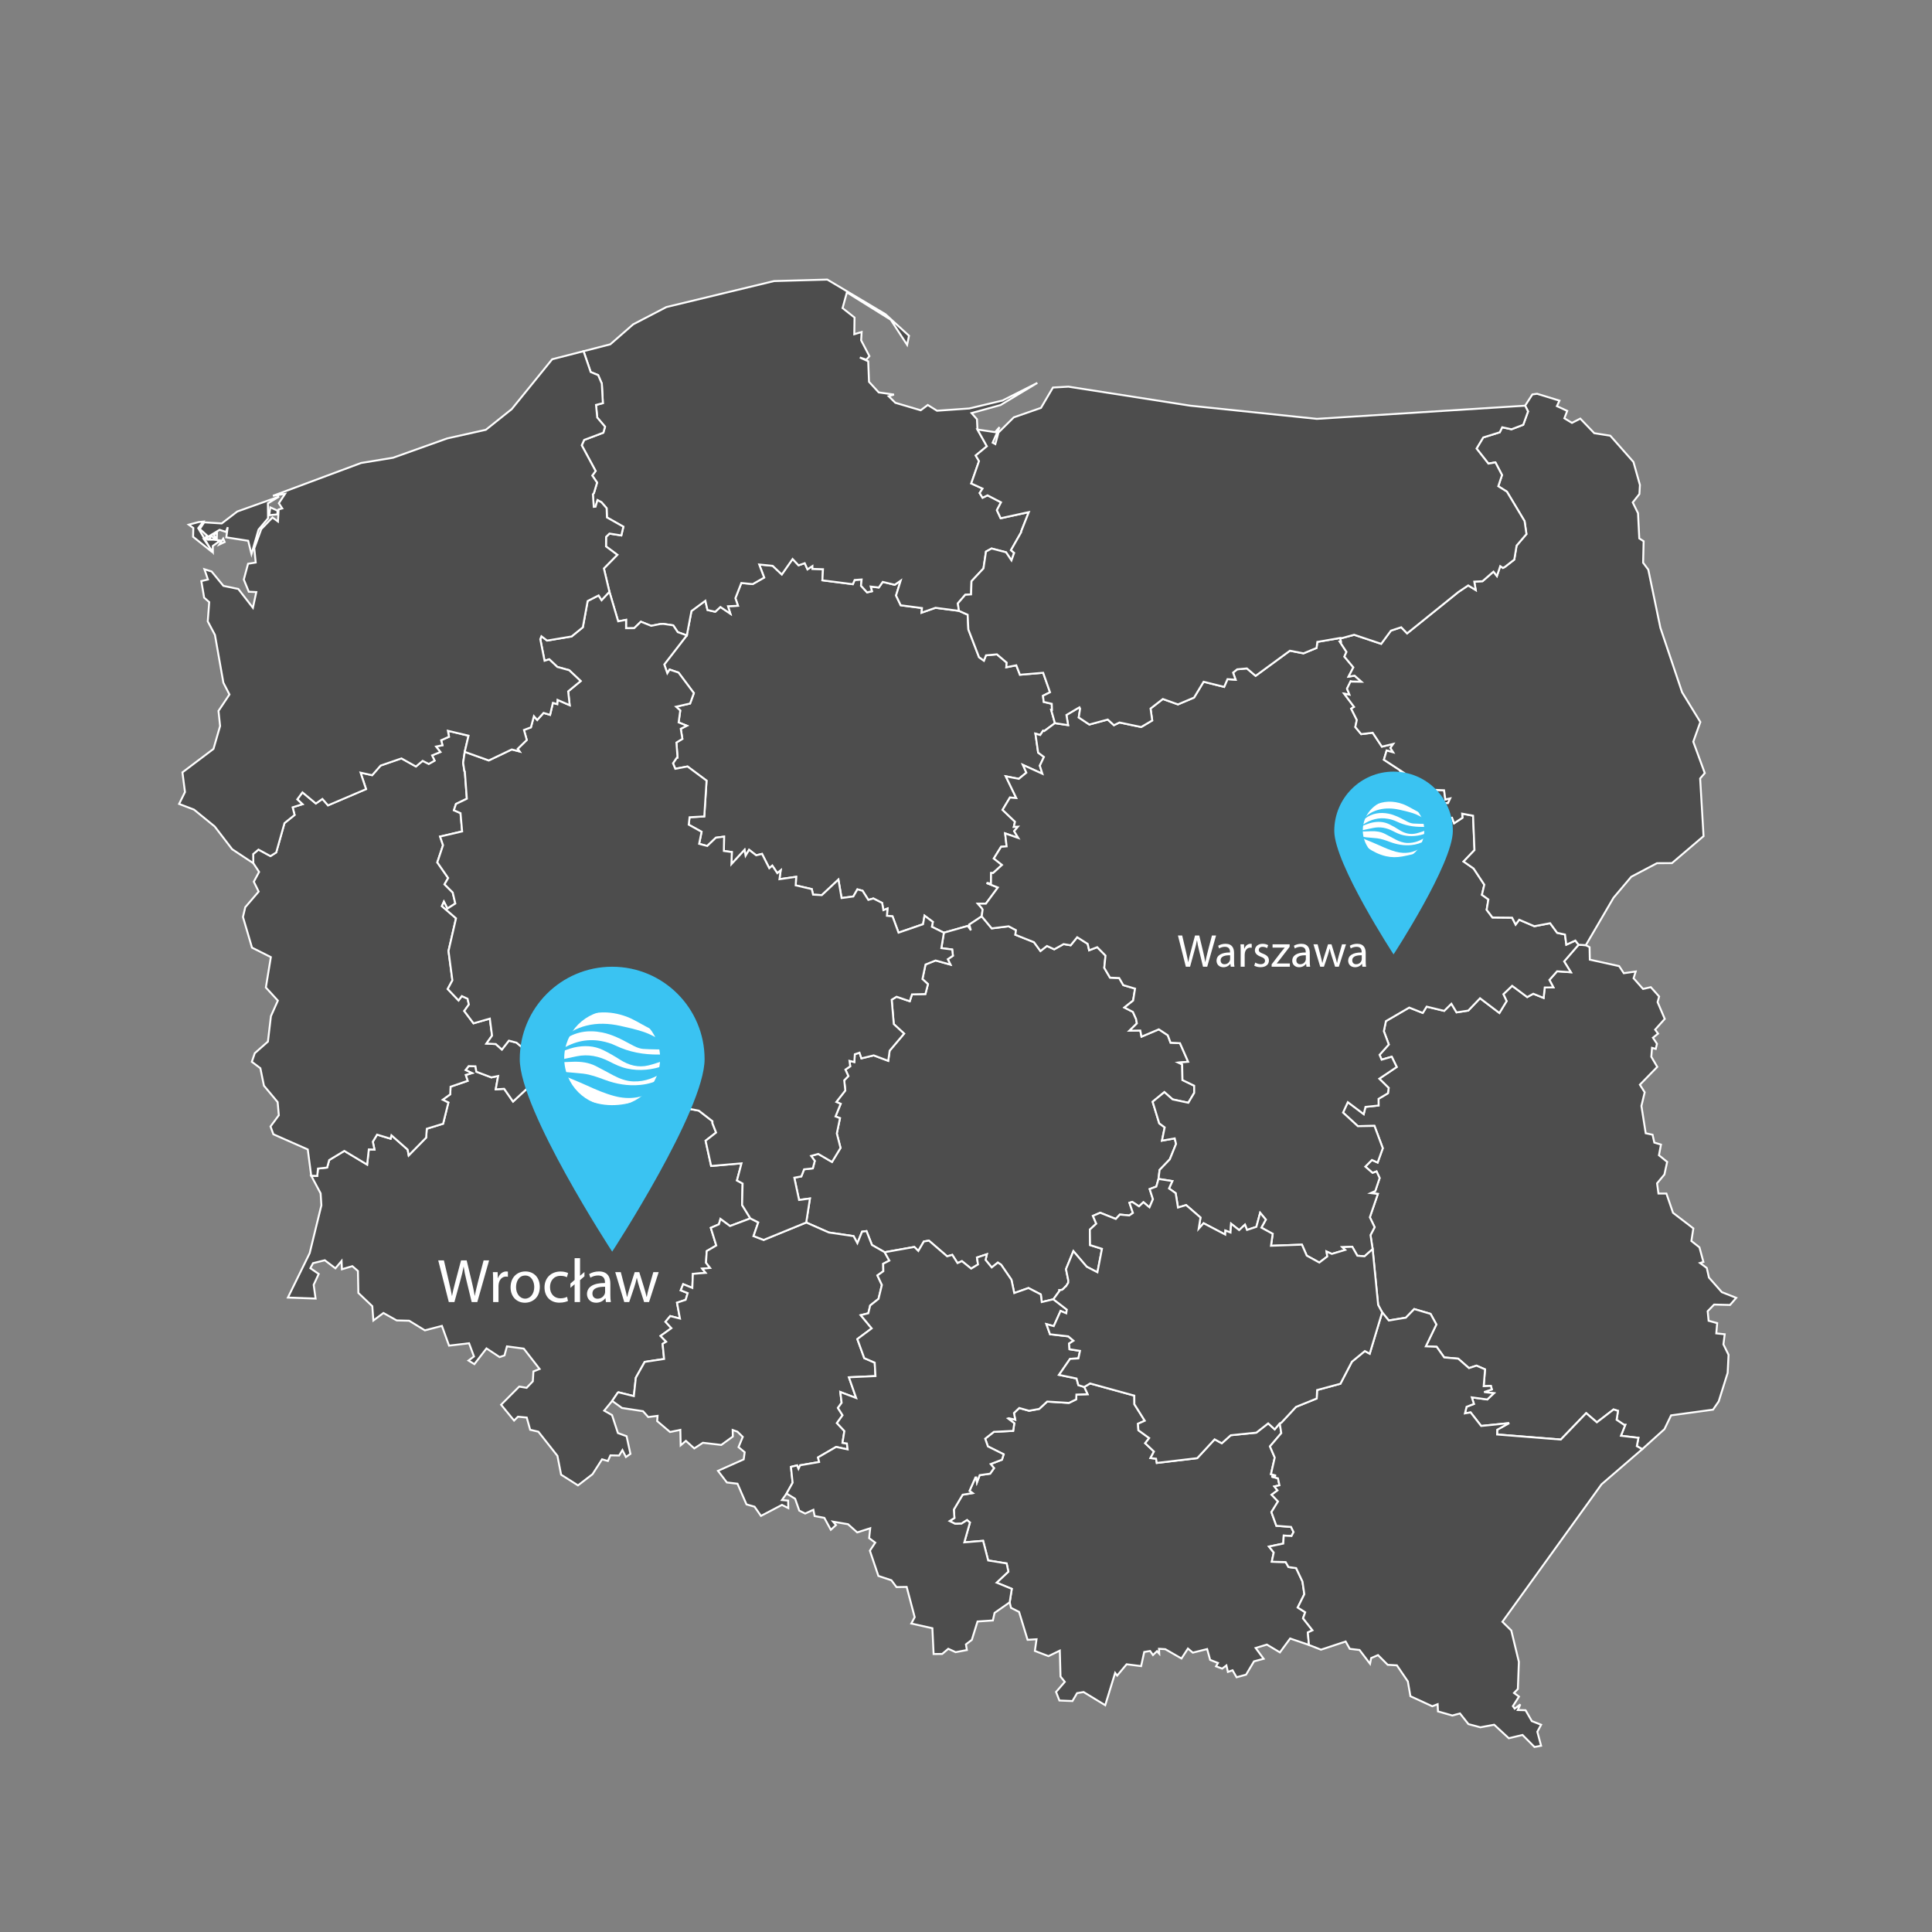 <?xml version="1.0" encoding="utf-8"?>
<!-- Generator: Adobe Illustrator 16.0.0, SVG Export Plug-In . SVG Version: 6.00 Build 0)  -->
<!DOCTYPE svg PUBLIC "-//W3C//DTD SVG 1.1//EN" "http://www.w3.org/Graphics/SVG/1.1/DTD/svg11.dtd">
<svg version="1.1" id="Layer_1" xmlns="http://www.w3.org/2000/svg" xmlns:xlink="http://www.w3.org/1999/xlink" x="0px" y="0px"
	 width="600px" height="600px" viewBox="0 0 1500 1500" enable-background="new 0 0 1500 1500" xml:space="preserve">
<rect x="0" y="0" width="1500" height="1500" fill="#808080" stroke="none"/>
<g>
	<path id="PL-DS" fill="#4D4D4D" stroke="#FFFFFF" stroke-width="1.5" d="M241.635,912.847l4.662,0.139l0.573-5.709l7.111-0.79
		l1.601-5.828l11.754-7.092l17.7,10.608l1.304-11.774l4.405,0.119l-1.304-6.085l3.319-5.512l10.51,3.181l0.652-2.646l12.583,11.102
		l0.83,4.484l13.512-13.769l0.514-6.914l12.663-3.892l4.089-16.437l-4.405-2.192l5.847-4.208l0.257-5.907l13.255-4.563l-1.501-4.563
		l4.899-1.442l-4.998-2.37l2.41-3.063l5.274,0.158l0.711,4.208l11.596,4.385l5.314-1.066l-1.896,10.352l6.558-0.415l6.895,9.897
		l11.557-10.727l1.225-7.783l5.057-5.196l0,0l15.271,0.158l9.601,6.559l4.346,8.337l-2.943,9.226l15.468,2.469l3.753,9.009
		l19.953,10.628l11.694-0.099l0.534-4.011l5.215-1.719l11.675,1.561l1.344-12.011l9.917-3.239l20.565,3.892l10.568,8.178l0,0v1.581
		l0,0l2.845,7.25l-8.159,6.36l4.307,19.577l23.587-2.055l-3.536,13.315l4.385,2.37l-0.395,16.673l6.42,10.411l0,0l-15.804,5.946
		l-7.428-5.473l-1.186,4.129l-6.302,2.727l4.248,13.71l-7.408,4.326l-0.553,9.027l3.181,4.109l-6.104,0.553l2.647,3.24l-9.917,0.771
		l-0.435,10.924l-7.092-2.924l-1.917,4.781l5.413,2.153l-1.581,5.215l-6.717,2.252l2.292,12.308l-7.546-1.937l-3.694,4.426
		l4.583,4.978l-8.416,6.006l4.366,4.484l-2.766,1.679l1.166,11.734l-15.053,2.271l-6.895,12.288l-1.541,14.282l-11.971-2.963l0,0
		l-0.553,0.375l0,0l-4.307,6.322l0,0l-6.203,7.546l6.104,3.457l4.563,13.927l6.736,2.47l2.983,13.71l-3.497,2.43l-2.707-5.354
		l-2.588,4.208l-6.736-0.139l-1.976,4.386l-4.523-1.323l-7.408,11.557l-11.28,8.691l-13.098-8.297l-2.865-14.639l-14.796-18.747
		l-6.361-1.481l-2.667-9.502l-6.795-0.652l-3.042,2.983l-10.075-12.287l14.046-14.085l5.768,0.968l4.82-5.058l0.455-7.665l4.8-1.916
		l-12.288-15.804l-13.058-1.738l-1.917,7.013l-3.793,1.284l-10.173-6.717l-9.403,12.209l-4.563-2.786l4.247-3.16l-3.813-10.272
		l-15.547,1.856l-5.532-15.329l-13.216,3.457l-12.208-7.468l-9.68-0.237l-10.313-5.768l-7.803,5.827l-0.83-11.122l-10.825-10.292
		l-0.336-17.028l-4.326-3.754l-8.1,2.41l-0.276-6.439l-4.781,5.709l-8.218-6.263l-9.167,2.272l-2.035,3.911l6.46,4.444l-3.912,8.436
		l1.482,10.688l-21.494-0.79l16.91-34.473l9.087-37.139l-0.593-9.284L241.635,912.847z"/>
	<path id="PL-KP" fill="#4D4D4D" stroke="#FFFFFF" stroke-width="1.5" d="M533.214,493.296l3.615-18.905l10.786-8.001l1.679,7.191
		l5.985,1.343l4.05-3.694l7.705,5.215l-1.817-5.808l7.744-0.375l-1.995-5.887l4.603-11.793l8.831,0.869l8.89-5.057l-3.852-10.174
		l10.47,1.027l7.072,6.716l8.376-12.011l4.643,4.919l4.8-1.679l2.134,4.781l3.813-2.509l0,0v2.153l0,0l8.238,0.277l-0.494,8.633
		l23.646,3.022l1.422-3.279l5.413-0.375l-0.494,4.86l4.741,5.156l3.773-0.87l-0.988-3.674l6.282,0.771l3.062-4.386l9.324,2.272
		l4.603-3.2l-3.595,11.517l3.635,7.585l16.515,2.154l-0.336,3.595l10.826-3.793l18.214,2.371l0,0l6.756,3.022l0.553,11.458
		l8.277,21.493l3.754,2.707l1.64-4.148l8.494-0.771l7.586,6.44l-0.316,3.596l7.764-1.521l2.825,7.329l18.036-1.521l5.334,15.132
		l-5.473,2.727l0.573,4.761l6.242,1.462l0.178,4.741l0,0h-0.632l0,0l2.924,10.292l0,0l-8.337,6.164l0,0l-0.889-0.296l0,0
		l-2.192,3.338l-3.734-1.066l2.114,14.737l4.484,3.358l-3.181,6.756l1.995,6.302l-15.112-6.875l2.667,6.006l-5.867,4.8
		l-10.114-1.956l8.158,16.871l-4.919-0.415l-5.748,9.581l9.659,9.206l-0.908,3.99l3.181-0.138l-2.924,3.477l3.181,5.274
		l-10.174-3.536l1.146,10.055l-4.286,0.335l-5.65,9.087l6.341,5.018l-6.874,6.263l0,0l-1.601,0.02l0,0l-0.078,8.238l-3.359-0.474
		l8.713,3.457l-9.285,12.544l-6.223,0.04l2.983,3.397l0,0l0.69,1.126l0,0l-0.711,5.314l0,0l-9.641,6.381l1.245,4.425l-2.43-3.358
		l-18.55,5.274l0,0l-9.305-4.623l0.75-3.773l-6.459-4.859l-1.146,6.638l-19.043,6.559l-4.682-12.683l-4.326-0.435l0.434-5.61
		l-3.18,1.244l-0.988-5.59l-6.776-3.457l-3.931,1.086l-4.484-7.092l-3.99-1.086l-3.181,5.531l-9.126,1.225l-2.45-14.342
		l-12.88,12.07l-6.815-0.375l-0.968-4.307l-12.505-2.904l0.375-6.638l-12.979,1.857l0.948-6.855l-2.607,2.153l-3.892-5.828
		l-2.351,1.995l-5.63-11.102l-4.543,1.087l-5.492-4.268l-2.726,4.583l-0.81-4.543l-10.193,11.102l0.336-9.403l-6.203-0.85
		l0.178-11.122l-6.381,0.85l-6.717,6.42l-6.282-1.699l1.896-9.324l-9.976-5.532l0.652-5.768l11.418-0.632l1.778-27.775
		l-14.777-11.003l-9.502,1.798l-1.778-4.307l2.924-4.267l0,0l0.592-0.119l0,0l-0.869-11.695l4.643-2.845l-1.284-7.823l4.721-2.371
		l-6.361-2.588l1.264-9.265l-3.24-2.923l10.885-2.489l2.924-8.08l-11.932-15.942l-6.895-2.311l-1.778,2.845l-2.351-6.835
		L533.214,493.296z"/>
	<path id="PL-LD" fill="#4D4D4D" stroke="#FFFFFF" stroke-width="1.5" d="M762.191,711.447l7.783,9.324l13.138-1.62l5.669,3.003
		l-0.454,3.575l14.44,5.769l5.037,6.855l5.038-3.931l5.649,2.607l7.29-4.05l5.472,0.929l5.058-6.262l8.158,5.156l1.126,4.978
		l6.282-2.41l6.44,6.539l-0.968,9.521l4.464,7.586l7.111,0.297l3.221,5.551l9.106,2.667l-1.501,9.305l-6.776,5.393l6.599,3.398
		l2.489,5.609l0.593,3.339l-5.769,5.65l8.435-0.158l0.929,4.78l13.453-5.689l6.954,4.603l2.153,5.769l7.309,0.376l6.361,14.44
		l-7.526,0.652l2.864,1.383l0.237,12.148l9.087,4.405l0.02,5.571l-4.563,7.665l-12.208-2.607l-6.381-5.65l-9.127,7.468l5.156,16.791
		l4.228,3.102l-2.113,10.312l9.877-1.758l1.047,4.307l-4.859,11.952l-7.922,8.237l-0.83,6.993l0,0l-1.698,5.946l-5.176,1.916
		l2.548,7.882l-2.706,6.302l-4.701-3.971l-3.398,3.221l-5.294-3.458l-2.153,0.672l2.706,7.902l-2.845,1.956l-7.309-0.692
		l-3.142,3.398l-12.09-4.82l-5.67,2.449l2.588,6.045l-4.978,4.584l0.197,12.03l9.226,2.884l-3.536,18.234l-8.297-4.287
		l-10.371-12.13l-5.729,13.967l1.739,8.573l0,0v1.917l0,0l-1.68,2.766l0,0l-0.178-0.021l0,0l-2.035,2.134l0,0l-0.928,0.691l0,0
		l-2.055,0.237l0,0l0.158,0.474l0,0l-4.82,6.638l0,0l-9.028,2.153l-0.73-5.926l-9.602-4.959l-11.022,3.912l-2.173-10.313
		l-8.021-11.694l-2.549-1.66l-4.741,3.773l-4.8-5.867l1.027-4.386l-7.685,2.528l0.81,5.394l-5.314,3.239l-7.17-5.808l-3.417,1.521
		l-4.07-6.4l-3.991,1.146l-14.164-12.188l-3.912,0.652l-4.307,7.348l-3.082-3.101l-23.034,4.108l0,0l-9.877-5.63l-4.247-10.786
		l-3.438,0.454l-3.635,8.949l-2.943-5.492l-19.241-2.824l-17.562-7.764l0,0l2.904-18.629l-8.455,1.126l-3.674-17.285l5.452-1.008
		l2.133-5.492l6.776-0.75l1.521-5.769l-2.845-3.892l5.532-1.561l10.687,6.242l6.618-10.885l-2.884-11.221l2.469-11.893l-3.477-1.343
		l4.01-9.779l-3.378-1.462l6.973-8.89l-0.849-7.901l3.22-3.299l-2.292-5.018l3.734-2.549l-0.573-4.247l3.773,0.908l0.375-6.045
		l3.635-1.205l1.501,4.405l9.542-2.311l11.26,4.228l1.106-7.862l11.22-13.256l-8.021-7.408l-1.62-18.905l3.793-2.331l10.252,3.497
		l1.719-5.334l10.411-0.257l1.996-7.685l-4.287-3.951l2.391-11.3l7.823-3.121l11.537,3.22l-2.094-4.188l4.01-2.706l-0.572-4.82
		l-8.416-1.086l1.956-11.952l0,0l18.55-5.274l2.43,3.358l-1.245-4.425L762.191,711.447z"/>
	<path id="PL-LU" fill="#4D4D4D" stroke="#FFFFFF" stroke-width="1.5" d="M1225.598,733.494l5.65,0.336l0,0l2.884,1.561l0.198,9.68
		l22.776,5.037l3.615,5.492l9.226-1.324l-1.64,5.235l7.349,8.297l6.025-1.363l6.46,7.23l-1.186,4.386l5.552,13.019l-7.468,8.316
		l2.272,3.102l-3.991,3.181l3.142,4.722l-0.949,3.97l-2.884-0.829l-0.553,6.954l4.622,7.842l-13.492,13.828l3.733,5.907
		l-2.548,10.589l3.338,21.196l5.314,1.126l1.363,6.124l5.176,1.541l-1.581,8.297l6.381,5.137l-2.133,9.798l-5.709,6.854l1.086,7.922
		h6.163l5.137,14.975l15.784,12.09l-1.521,9.798l6.263,4.938l3.062,11.32l-2.607,0.81l5.235,3.892l1.679,7.428l9.996,11.319
		l11.201,4.426l-4.82,5.531l-12.367-0.316l-4.997,5.176l0.73,7.408l6.657,1.817l-0.691,7.98l6.539,0.672l-1.008,7.843l3.99,8.119
		l-0.711,14.065l-6.934,22.086l-4.405,6.42l-32.575,4.445l-5.156,10.707l-17.227,15.526l0,0l-4.228-2.351l1.245-6.46l-13.571-1.6
		l3.357-8.436l0,0h-0.869l0,0l-5.848-3.971l1.087-6.934l-3.437-1.067l-12.979,9.977l-8.277-7.131l-19.715,20.505l-49.446-3.932
		l0.06-3.693l9.284-5.137l-21.73,2.213l-8.198-10.51l-4.405,0.751l1.265-5.137l5.709-2.192l-1.64-5.116l12.012,1.64l5.136-4.86
		l-7.605-0.908l6.005-2.035l-0.75-2.746l-5.571,0.237l1.047-13.077l-6.657-2.885l-5.808,1.937l-8.376-7.349l-10.865-0.948
		l-5.848-8.258l-8.415-0.375l8.178-16.95l-4.504-8.237l-12.662-3.733l-6.539,6.696l-13.235,2.173l-5.137-6.321l0,0l-3.141-5.788
		l-4.268-43.322l0,0l-1.659-10.904l3.2-6.124l-3.714-7.705l6.223-18.095l-5.551-0.672l3.556-1.62l3.378-10.055l-2.391-5.137
		l-3.121,1.126l-5.61-4.859l5.137-5.156l4.425,1.995l4.01-11.121l-6.479-17.345l-12.881,0.236l-11.517-10.568l3.733-8.079
		l12.327,9.284l1.363-5.61l10.193-1.086l-0.04-5.177l7.29-4.326l0.592-4.108l-7.309-7.19l13.532-9.088l-3.872-7.961l-7.823,2.291
		l-1.62-3.772l7.172-8.021l-3.853-10.352l1.62-7.804l18.095-10.528l10.51,4.168l3.022-4.899l13.611,3.299l5.59-5.531l4.03,6.697
		l9.067-1.383l9.146-9.581l15.033,11.418l5.61-9.206l-2.528-5.353l6.815-6.52l11.715,8.751l4.701-2.588l8.021,3.24l0.869-8.1
		l6.717-0.06l-3.102-5.788l5.986-6.736l10.667,0.751l-5.215-8.416L1225.598,733.494z"/>
	<path id="PL-LB" fill="#4D4D4D" stroke="#FFFFFF" stroke-width="1.5" d="M196.653,670.14l-0.138-7.092l4.129-3.497l9.305,5.057
		l4.484-2.825l6.42-22.777l7.862-6.321l-1.561-5.946l7.685-2.391l-4.05-3.773l4.01-5.433l10.431,8.633l5.057-3.556l4.366,4.998
		l29.534-12.604l-4.267-12.801l8.988,1.995l6.578-7.487l16.16-5.571l11.26,6.282l5.195-4.386l4.761,2.411l4.524-2.529l-1.936-4.109
		l6.42-2.587l-3.319-4.248l4.958-1.007l-1.047-3.872l6.104-2.706l-0.83-4.663l16.041,3.833l-2.963,12.524l0,0l-1.186,8.218l0,0
		v0.671l0,0l0.929,6.084l0,0l0.336,0.237l0,0l1.561,21.216l-8.436,4.07l-1.62,4.879l5.136,2.232l1.264,14.203l-17.127,3.991
		l2.292,6.716l-4.444,13.335l8.435,12.129l-2.825,4.899l6.342,6.321l2.034,8.594l-6.124,3.931l-2.746-5.354l-1.541,3.458
		l10.963,9.443l-5.847,25.365l3.022,22.797l-3.655,6.736l8.436,8.85l2.528-3.378l4.445,2.055l1.047,4.484l-3.615,5.057l7.21,9.562
		l12.663-3.654l1.738,13.196l-4.365,6.163l7.27,0.396l4.721,4.267l5.433-6.934l5.926,1.58l10.786,9.087l4.366,12.939l0,0
		l-5.057,5.196l-1.225,7.783l-11.557,10.727l-6.895-9.897l-6.558,0.415l1.896-10.352l-5.314,1.066l-11.596-4.385l-0.711-4.208
		l-5.274-0.158l-2.41,3.063l4.998,2.37l-4.899,1.442l1.501,4.563l-13.255,4.563l-0.257,5.907l-5.847,4.208l4.405,2.192
		l-4.089,16.437l-12.663,3.892l-0.514,6.914l-13.512,13.769l-0.83-4.484l-12.583-11.102l-0.652,2.646l-10.51-3.181l-3.319,5.512
		l1.304,6.085l-4.405-0.119l-1.304,11.774l-17.7-10.608l-11.754,7.092l-1.601,5.828l-7.111,0.79l-0.573,5.709l-4.662-0.139l0,0
		l-2.687-20.406l-26.708-11.794l-2.212-6.064l6.44-8.692l-0.909-10.232l-10.648-12.742l-2.766-13.552l-6.618-4.978l2.291-6.697
		l10.193-8.988l2.332-19.774l5.393-12.051l-9.324-10.174l3.872-23.587l-14.638-7.369l-7.013-23.824l1.798-7.566l10.391-12.129
		l-3.773-7.665l4.109-7.606L196.653,670.14z"/>
	<path id="PL-MA" fill="#4D4D4D" stroke="#FFFFFF" stroke-width="1.5" d="M841.764,1076.851l4.583-2.745l34.334,9.462l0.059,6.696
		l8.061,12.802l-5.294,2.351l0.355,5.037l8.356,6.065l-3.103,3.99l6.815,6.46l-2.706,5.057l4.347,0.514l0.553,3.279l31.41-3.714
		l13.492-14.599l5.571,3.042l6.973-6.242l19.854-2.015l9.187-7.191l5.077,4.643l3.911-4.682l0,0l1.186,7.625l-8.791,10.293
		l3.714,8.652l-2.924,12.899l3.872,1.087l-3.497,0.81l5.038,1.323l1.165,5.413l-3.951,0.929l2.431,3.022l-4.563,3.397l4.958,5.216
		l-5.116,8.257l3.852,10.648l11.379,0.85l1.956,3.99l-1.581,3.082l-6.044-0.336l-0.336,6.203l-11.103,2.33l3.675,4.623l-1.502,7.131
		l10.767,0.277l2.192,3.852l5.946,0.83l4.919,10.45l1.442,9.799l-5.136,10.352l5.808,3.694l-1.68,4.682l7.329,9.305l-3.615,1.718
		l0.89,9.681l0,0l-14.619-5.019l-7.941,10.786l-10.114-6.064l-8.731,2.647l6.223,8.396l-7.487,1.976l-6.183,10.352l-7.35,1.995
		l-3.121-5.413l-3.614,1.265l-1.166-5.018l-3.299,2.469l-4.741-1.777l1.481-2.628l-6.064-2.37l-2.331-8.416l-11.122,2.785
		l-3.793-3.16l-5.018,7.704l-12.584-7.229l-4.859-0.297l0.178,3.793l-1.778-1.936l-3.081,2.982l-2.232-3.141l-4.563,0.771
		l-2.41,10.983l-11.261-1.442l-7.329,8.791l-1.58-2.074l-7.704,25.068l-16.771-10.213l-5.077,0.83l-3.596,6.144l-10.134-0.415
		l-2.588-6.638l6.775-7.843l-3.318-4.128l-0.553-20.111l-8.791,4.268l-10.569-4.03l1.304-9.087l-6.953,0.454l-6.599-21.65
		l-6.281-3.201l-1.027-4.267l0,0l1.64-10.45l-11.774-4.801l9.107-8.573l-1.324-6.361l-14.361-2.311l-3.911-15.251l-14.599,1.205
		l4.366-15.389l-2.232-1.917l-4.405,2.806l0,0h-1.284l0,0l-2.134,0.079l0,0h-1.481l0,0l-4.247-2.134l3.733-2.37l-0.454-6.539
		l6.855-11.537l7.665-1.244l-2.352-1.719l4.604-10.431l0,0h0.651l0,0l0.554,3.733l2.094-5.531l8.119-1.146l3.022-4.287l-2.607-3.181
		l8.751-3.358l1.344-4.207l-12.248-6.124l-2.114-6.006l6.736-5.294l15.014-0.771l0.869-5.927l-4.879-3.693l0,0l0.632-0.198l0,0
		l4.959,1.146l-0.988-5.176l4.109-3.912l7.625,2.153l7.862-1.441l6.203-5.71l16.91,1.047l5.61-2.745l0.158-3.733l8.672-0.277
		L841.764,1076.851z"/>
	<path id="PL-MZ" fill="#4D4D4D" stroke="#FFFFFF" stroke-width="1.5" d="M819.046,561.45l10.213,1.541l-1.304-7.882l10.095-5.966
		l0,0l0.553,1.086l0,0l-1.086,6.815l8.237,5.472l14.303-3.872l4.78,4.405l4.327-2.114l16.83,3.516l8.574-5.077l-1.304-9.265
		l9.561-7.408l11.734,4.188l12.485-5.294l7.428-12.287l15.942,3.99l2.607-6.025l6.282,0.455l-1.956-5.512l3.2-2.568l7.526-0.691
		l6.776,5.768l26.629-19.518l10.549,2.055l10.135-4.188l0.593-4.702l17.759-3.063l0,0l0.672,2.964l0,0h-0.908l0,0l5.136,7.882
		l-1.62,3.655l6.954,8.336l-3.733,7.19l4.701-0.75l5.354,4.741l-8.218-0.138l0,0l0.079-0.81l0,0l-3.102,6.302l1.896,4.662
		l-4.069-0.731l7.645,10.233l-2.232,1.383l4.366,8.751l-1.165,5.512l4.563,5.492l8.91-1.087l7.171,10.806l8.771-2.114l0,0
		l-2.153,3.141l0,0l2.134,3.378l-5.077-1.402l-2.133,7.151l14.302,9.344l0,0h-1.027l0,0l4.524,4.504l-4.188,4.228l5.473,12.584
		l21.157-1.561l0.514-5.65l5.985,0.257l0.987,7.132l3.754-0.81l-1.699,3.635l-5.63,0.119l4.386,11.655l4.366-0.415l1.619,4.307
		l6.479-4.267l-0.257-3.2l8.495,1.6l1.105,26.688l-8.475,8.87l7.764,5.413l8.337,12.604l-1.857,7.843l5.019,3.596l-1.344,8.04
		l4.504,5.946l15.251,0.158l2.745,5.334l2.766-3.714l11.755,5.018l12.248-2.331l5.491,7.467l6.065,1.324l1.026,7.882l6.993-3.22
		l2.509,3.259l0,0l-11.22,12.939l5.215,8.416l-10.667-0.751l-5.986,6.736l3.102,5.788l-6.717,0.06l-0.869,8.1l-8.021-3.24
		l-4.701,2.588l-11.715-8.751l-6.815,6.52l2.528,5.353l-5.61,9.206l-15.033-11.418l-9.146,9.581l-9.067,1.383l-4.03-6.697
		l-5.59,5.531l-13.611-3.299l-3.022,4.899l-10.51-4.168l-18.095,10.528l-1.62,7.804l3.853,10.352l-7.172,8.021l1.62,3.772
		l7.823-2.291l3.872,7.961l-13.532,9.088l7.309,7.19l-0.592,4.108l-7.29,4.326l0.04,5.177l-10.193,1.086l-1.363,5.61l-12.327-9.284
		l-3.733,8.079l11.517,10.568l12.881-0.236l6.479,17.345l-4.01,11.121l-4.425-1.995l-5.137,5.156l5.61,4.859l3.121-1.126
		l2.391,5.137l-3.378,10.055l-3.556,1.62l5.551,0.672l-6.223,18.095l3.714,7.705l-3.2,6.124l1.659,10.904l0,0l-6.302,5.61
		l-5.57-0.474l-3.951-6.954l-7.665,0.316l2.232,2.133l-10.411,3.102l-4.128-1.856l0.592,3.853l-6.202,4.721l-9.739-5.373
		l-3.754-8.534l-24.021,0.869l1.323-9.265l-8.791-4.82l3.458-6.242l-4.406-5.275l-2.923,10.905l-7.271,2.41l-1.6-4.09l-4.504,4.208
		l-6.243-4.958l-0.454,6.854l-3.971-1.541l-0.139,3.121l-16.791-8.811l-3.832,4.307l1.402-8.751l-11.162-9.66l-6.301,1.936
		l-1.798-11.161l-5.176-3.674l2.588-5.729l-10.728-1.659l0,0l0.83-6.993l7.922-8.237l4.859-11.952l-1.047-4.307l-9.877,1.758
		l2.113-10.312l-4.228-3.102l-5.156-16.791l9.127-7.468l6.381,5.65l12.208,2.607l4.563-7.665l-0.02-5.571l-9.087-4.405
		l-0.237-12.148l-2.864-1.383l7.526-0.652l-6.361-14.44l-7.309-0.376l-2.153-5.769l-6.954-4.603l-13.453,5.689l-0.929-4.78
		l-8.435,0.158l5.769-5.65l-0.593-3.339l-2.489-5.609l-6.599-3.398l6.776-5.393l1.501-9.305l-9.106-2.667l-3.221-5.551l-7.111-0.297
		l-4.464-7.586l0.968-9.521l-6.44-6.539l-6.282,2.41l-1.126-4.978l-8.158-5.156l-5.058,6.262l-5.472-0.929l-7.29,4.05l-5.649-2.607
		l-5.038,3.931l-5.037-6.855l-14.44-5.769l0.454-3.575l-5.669-3.003l-13.138,1.62l-7.783-9.324l0,0l0.711-5.314l0,0l-0.69-1.126l0,0
		l-2.983-3.397l6.223-0.04l9.285-12.544l-8.713-3.457l3.359,0.474l0.078-8.238l0,0l1.601-0.02l0,0l6.874-6.263l-6.341-5.018
		l5.65-9.087l4.286-0.335l-1.146-10.055l10.174,3.536l-3.181-5.274l2.924-3.477l-3.181,0.138l0.908-3.99l-9.659-9.206l5.748-9.581
		l4.919,0.415l-8.158-16.871l10.114,1.956l5.867-4.8l-2.667-6.006l15.112,6.875l-1.995-6.302l3.181-6.756l-4.484-3.358
		l-2.114-14.737l3.734,1.066l2.192-3.338l0,0l0.889,0.296l0,0L819.046,561.45z"/>
	<path id="PL-OP" fill="#4D4D4D" stroke="#FFFFFF" stroke-width="1.5" d="M582.582,945.956l6.124,3.082l-3.655,10.628l7.843,2.982
		l33.03-13.512l0,0l17.562,7.764l19.241,2.824l2.943,5.492l3.635-8.949l3.438-0.454l4.247,10.786l9.877,5.63l0,0l3.615,6.52
		l-4.8,2.449l0.138,5.769l-4.603,3.279l3.477,7.389l-2.627,10.825l-6.46,5.116l-1.462,6.064l-5.887,1.462l8.514,10.253
		l-11.142,8.297l5.374,14.797l8.119,3.516l0.593,10.431l-20.624,0.929l5.63,16.1l-12.307-4.661l1.027,8.355l-2.884,4.011
		l3.595,5.669l-4.366,6.085l5.788,6.183l-1.462,9.127l3.418,0.533l0.573,4.604l-8.929-1.937l-14.065,8.14l0.83,3.516l0,0l0.75-0.059
		l0,0l-15.448,2.667l-1.304,2.766l-1.106-2.707l-4.741,1.166l1.304,12.307l-4.702,8.376l0,0l-3.595,5.077l4.82,0.415l0.099,5.848
		l-4.899-2.509l-16.297,8.554l-4.998-7.151l-6.243-1.778l-6.993-16.061l-8.238-0.987l-6.895-9.009l19.952-8.89l0.771-5.57
		l-4.781-3.951l3.299-7.961l-4.148-4.03l-3.694-1.304l0.118,5.077l-8.968,6.519l-14.283-1.679l-6.677,4.366l-6.499-5.867
		l-4.069,3.477l-0.257-11.991l-8.001,1.64l-9.996-8.475l0.316-4.05l-7.27,0.908l-4.03-4.523l-16.337-2.509l-7.606-5.472l0,0
		l4.307-6.322l0,0l0.553-0.375l0,0l11.971,2.963l1.541-14.282l6.895-12.288l15.053-2.271l-1.166-11.734l2.766-1.679l-4.366-4.484
		l8.416-6.006l-4.583-4.978l3.694-4.426l7.546,1.937l-2.292-12.308l6.717-2.252l1.581-5.215l-5.413-2.153l1.917-4.781l7.092,2.924
		l0.435-10.924l9.917-0.771l-2.647-3.24l6.104-0.553l-3.181-4.109l0.553-9.027l7.408-4.326l-4.248-13.71l6.302-2.727l1.186-4.129
		l7.428,5.473L582.582,945.956z"/>
	<path id="PL-PK" fill="#4D4D4D" stroke="#FFFFFF" stroke-width="1.5" d="M1073.111,1018.91l5.137,6.321l13.235-2.173l6.539-6.696
		l12.662,3.733l4.504,8.237l-8.178,16.95l8.415,0.375l5.848,8.258l10.865,0.948l8.376,7.349l5.808-1.937l6.657,2.885l-1.047,13.077
		l5.571-0.237l0.75,2.746l-6.005,2.035l7.605,0.908l-5.136,4.86l-12.012-1.64l1.64,5.116l-5.709,2.192l-1.265,5.137l4.405-0.751
		l8.198,10.51l21.73-2.213l-9.284,5.137l-0.06,3.693l49.446,3.932l19.715-20.505l8.277,7.131l12.979-9.977l3.437,1.067l-1.087,6.934
		l5.848,3.971l0,0h0.869l0,0l-3.357,8.436l13.571,1.6l-1.245,6.46l4.228,2.351l0,0l-31.646,27.302l-76.925,106.715l6.894,6.756
		l5.888,24.358l-0.791,21.019l-2.982,3.141l3.852,2.806l-4.74,7.408l1.383,1.936l4.405-3.299l-1.976,4.386l6.025,0.158l4.859,8.435
		l7.23,2.825l-2.943,5.472l2.923,10.846l-5.136,0.948l-9.285-9.324l-10.647,2.549l-11.359-10.49l-10.707,1.995l-9.265-2.47
		l-6.598-8.297l-5.907,1.62l-11.161-3.2l-0.257-5.591l-4.148,1.601l-16.989-7.804l-1.995-11.477l-8.495-12.485l-7.131-0.415
		l-7.526-7.546l-5.314,2.311l-0.889,4.445l-8.159-10.728l-7.565-0.868l-3.2-5.71l-19.162,6.342l-9.324-3.654l0,0l-0.89-9.681
		l3.615-1.718l-7.329-9.305l1.68-4.682l-5.808-3.694l5.136-10.352l-1.442-9.799l-4.919-10.45l-5.946-0.83l-2.192-3.852
		l-10.767-0.277l1.502-7.131l-3.675-4.623l11.103-2.33l0.336-6.203l6.044,0.336l1.581-3.082l-1.956-3.99l-11.379-0.85l-3.852-10.648
		l5.116-8.257l-4.958-5.216l4.563-3.397l-2.431-3.022l3.951-0.929l-1.165-5.413l-5.038-1.323l3.497-0.81l-3.872-1.087l2.924-12.899
		l-3.714-8.652l8.791-10.293l-1.186-7.625l0,0l0.493-0.06l0,0l0.988-0.711l0,0l11.142-11.991l16.061-6.52l0.316-6.559l18.095-4.879
		l8.91-17.107l10.055-8.277l3.773,2.055L1073.111,1018.91z"/>
	<path id="PL-PD" fill="#4D4D4D" stroke="#FFFFFF" stroke-width="1.5" d="M1193.378,305.725l17.384,5.334l-1.994,4.247l8.02,3.734
		l-2.212,5.709l5.887,3.576l6.46-3.319l10.865,11.319l12.426,1.956l17.996,20.387l5.018,17.838l-0.395,7.053l-5.176,6.519
		l4.089,8.356l0.987,19.597l3.379,2.193l-0.396,16.693l4.011,5.373l9.383,45.081l16.871,50.118l14.164,23.093l-5.492,15.29
		l8.93,24.358l-3.596,4.188l2.647,44.764l-24.536,20.94l-11.615,0.059l-19.973,10.529l-13.788,16.337l-21.474,36.783l0,0
		l-5.65-0.336l0,0l-2.509-3.259l-6.993,3.22l-1.026-7.882l-6.065-1.324l-5.491-7.467l-12.248,2.331l-11.755-5.018l-2.766,3.714
		l-2.745-5.334l-15.251-0.158l-4.504-5.946l1.344-8.04l-5.019-3.596l1.857-7.843l-8.337-12.604l-7.764-5.413l8.475-8.87
		l-1.105-26.688l-8.495-1.6l0.257,3.2l-6.479,4.267l-1.619-4.307l-4.366,0.415l-4.386-11.655l5.63-0.119l1.699-3.635l-3.754,0.81
		l-0.987-7.132l-5.985-0.257l-0.514,5.65l-21.157,1.561l-5.473-12.584l4.188-4.228l-4.524-4.504l0,0h1.027l0,0l-14.302-9.344
		l2.133-7.151l5.077,1.402l-2.134-3.378l0,0l2.153-3.141l0,0l-8.771,2.114l-7.171-10.806l-8.91,1.087l-4.563-5.492l1.165-5.512
		l-4.366-8.751l2.232-1.383l-7.645-10.233l4.069,0.731l-1.896-4.662l3.102-6.302l0,0l-0.079,0.81l0,0l8.218,0.138l-5.354-4.741
		l-4.701,0.75l3.733-7.19l-6.954-8.336l1.62-3.655l-5.136-7.882l0,0h0.908l0,0l-0.672-2.964l0,0l1.423,0.08l0,0l9.423-2.549
		l20.979,7.033l7.586-10.253l7.961-2.627l4.583,4.761l39.707-32.042l7.744-5.195l5.808,3.576l-1.105-6.52l6.4-0.335l8.494-7.408
		l2.687,3.417l2.568-7.685l2.094,1.383l0,0l1.521-0.79l0,0l7.289-5.689l1.798-10.885l7.646-8.929l-1.442-10.036l-13.71-22.875
		l-6.717-4.228l2.904-8.692l-5.137-9.838l-5.432,0.968l-9.206-11.694l5.215-8.633l12.801-3.99l1.896-3.911l7.23,1.561l9.107-3.477
		l3.733-10.351l-2.252-4.484l0,0l5.649-8.732L1193.378,305.725z"/>
	<path id="PL-PM" fill="#4D4D4D" stroke="#FFFFFF" stroke-width="1.5" d="M642.32,217.065l45.12,26.886l18.313,16.732l-1.462,7.072
		l-12.742-19.537l-34.018-21.197l-3.378,12.188l9.305,7.329l-0.198,12.959l5.709-1.738l-0.376,6.479l6.42,12.288l-2.371,2.726
		l-5.057-1.699l6.48,2.983l0.632,15.902l7.526,8.218l11.833,1.699l-4.109,1.264l5.196,5.117l19.695,5.808l5.472-4.109l7.171,4.465
		l25.029-1.758l25.839-6.164l27.045-13.69l-28.605,17.206l-22.48,6.223l4.188,4.761l0.396,8l0,0l7.329,13.019l-8.692,7.151
		l2.588,4.366l-6.045,17.344l8.791,3.991l-2.252,3.438l2.271,3.654l3.833-1.857l10.47,5.433l-3.2,6.084l2.924,6.282l21.868-4.761
		l-5.906,14.875l0,0v0.652l0,0l-7.981,14.026l2.489,2.114l-2.114,5.828l-4.227-6.341l-11.182-2.884l-4.366,2.391l-1.936,13.077
		l-9.305,9.937l-0.315,10.213l-4.524,0.296l-5.769,6.697l0.889,5.768l0,0l-18.214-2.371l-10.826,3.813l0.336-3.615l-16.515-2.153
		l-3.635-7.586l3.595-11.517l-4.603,3.2l-9.324-2.251l-3.062,4.365l-6.302-0.75l0.988,3.655l-3.773,0.869l-4.721-5.156l0.494-4.86
		l-5.433,0.395l-1.402,3.279l-23.666-3.022l0.494-8.613l-8.218-0.277l0,0v-2.153l0,0l-3.813,2.529l-2.154-4.781l-4.8,1.659
		l-4.623-4.899l-8.396,12.011l-7.072-6.716l-10.47-1.047l3.853,10.174l-8.89,5.057l-8.831-0.869l-4.603,11.793l1.996,5.907
		l-7.744,0.355l1.817,5.808l-7.685-5.235l-4.05,3.714l-5.985-1.363l-1.679-7.171l-10.786,7.981l-3.615,18.905l0,0l-6.539-2.331l0,0
		l-0.474-0.178l0,0l-3.517-5.274l-7.605-1.106l0,0l-2.607,0.119l0,0l-6.895,1.383l-8.02-3.22l-5.196,5.037l-6.321,0.04l0.04-6.519
		l-6.144,1.146l-6.795-22.935l0,0l-4.287-18.135l10.411-10.589l-8.771-6.519l0.059-7.428l2.647-2.548l9.186,1.442l1.6-6.756
		l-12.761-7.21l-0.257-7.19l-4.03-4.623l-3.042-1.6l-1.501,5.077l0,0l-1.402,0.119l0,0l-0.691-9.719l0,0l0.83-1.008l0,0l2.43-8.099
		l-3.733-5.472l2.607-3.536l-10.786-19.952l1.896-4.168l14.875-5.63l1.323-4.623l-6.064-7.131l-0.948-9.798l5.334-1.363
		l-0.83-15.191l-2.845-6.579l-5.788-2.39l-5.551-16.179l0,0l20.762-5.354l17.759-15.507l25.819-13.433l83.543-20.17L642.32,217.065z
		"/>
	<path id="PL-SL" fill="#4D4D4D" stroke="#FFFFFF" stroke-width="1.5" d="M686.867,972.229l23.034-4.108l3.082,3.101l4.307-7.348
		l3.912-0.652l14.164,12.188l3.991-1.146l4.07,6.4l3.417-1.521l7.17,5.808l5.314-3.239l-0.81-5.394l7.685-2.528l-1.027,4.386
		l4.8,5.867l4.741-3.773l2.549,1.66l8.021,11.694l2.173,10.313l11.022-3.912l9.602,4.959l0.73,5.926l9.028-2.153l0,0l10.431,8.04
		l-0.435,2.845l-4.405-1.856l-5.295,11.813l-5.709-1.541l2.825,7.862l14.104,1.601l4.109,3.417l-3.418,2.192l0.316,4.426
		l8.158,1.244l-1.264,5.867l-6.46,0.336l-8.594,12.445l13.631,2.825l1.384,5.116l4.543,1.462l0,0l2.607,5.61l-8.672,0.277
		l-0.158,3.733l-5.61,2.745l-16.91-1.047l-6.203,5.71l-7.862,1.441l-7.625-2.153l-4.109,3.912l0.988,5.176l-4.959-1.146l0,0
		l-0.632,0.198l0,0l4.879,3.693l-0.869,5.927l-15.014,0.771l-6.736,5.294l2.114,6.006l12.248,6.124l-1.344,4.207l-8.751,3.358
		l2.607,3.181l-3.022,4.287l-8.119,1.146l-2.094,5.531l-0.554-3.733l0,0h-0.651l0,0l-4.604,10.431l2.352,1.719l-7.665,1.244
		l-6.855,11.537l0.454,6.539l-3.733,2.37l4.247,2.134l0,0h1.481l0,0l2.134-0.079l0,0h1.284l0,0l4.405-2.806l2.232,1.917
		l-4.366,15.389l14.599-1.205l3.911,15.251l14.361,2.311l1.324,6.361l-9.107,8.573l11.774,4.801l-1.64,10.45l0,0l-11.734,8.218
		l-1.305,5.867l-11.911,0.81l-4.445,14.283l-4.563,3.457l0.731,4.425l-8.711,1.659l-5.729-2.627l-4.702,3.99l-6.697,0.079
		l-0.948-20.031l-16.377-3.654l2.647-4.919l-6.223-23.508l-7.902,0.138l-3.971-5.314l-10.075-3.338l-6.618-19.597l4.168-6.263
		l-4.741-3.496l0.83-7.685l-10.075,3.239l-7.131-6.36l-11.616-1.976l2.252,2.647l-4.01,3.635l-5.037-9.245l-7.547-1.403
		l-0.968-4.879l-6.361,2.943l-4.583-2.272l-3.22-9.205l-6.638-4.09l0,0l4.702-8.376l-1.304-12.307l4.741-1.166l1.106,2.707
		l1.304-2.766l15.448-2.667l0,0l-0.75,0.059l0,0l-0.83-3.516l14.065-8.14l8.929,1.937l-0.573-4.604l-3.418-0.533l1.462-9.127
		l-5.788-6.183l4.366-6.085l-3.595-5.669l2.884-4.011l-1.027-8.355l12.307,4.661l-5.63-16.1l20.624-0.929l-0.593-10.431
		l-8.119-3.516l-5.374-14.797l11.142-8.297l-8.514-10.253l5.887-1.462l1.462-6.064l6.46-5.116l2.627-10.825l-3.477-7.389
		l4.603-3.279l-0.138-5.769l4.8-2.449L686.867,972.229z"/>
	<path id="PL-SK" fill="#4D4D4D" stroke="#FFFFFF" stroke-width="1.5" d="M899.467,915.316l10.728,1.659l-2.588,5.729l5.176,3.674
		l1.798,11.161l6.301-1.936l11.162,9.66l-1.402,8.751l3.832-4.307l16.791,8.811l0.139-3.121l3.971,1.541l0.454-6.854l6.243,4.958
		l4.504-4.208l1.6,4.09l7.271-2.41l2.923-10.905l4.406,5.275l-3.458,6.242l8.791,4.82l-1.323,9.265l24.021-0.869l3.754,8.534
		l9.739,5.373l6.202-4.721l-0.592-3.853l4.128,1.856l10.411-3.102l-2.232-2.133l7.665-0.316l3.951,6.954l5.57,0.474l6.302-5.61l0,0
		l4.268,43.322l3.141,5.788l0,0l-9.68,32.102l-3.773-2.055l-10.055,8.277l-8.91,17.107l-18.095,4.879l-0.316,6.559l-16.061,6.52
		l-11.142,11.991l0,0l-0.988,0.711l0,0l-0.493,0.06l0,0l-3.911,4.682l-5.077-4.643l-9.187,7.191l-19.854,2.015l-6.973,6.242
		l-5.571-3.042l-13.492,14.599l-31.41,3.714l-0.553-3.279l-4.347-0.514l2.706-5.057l-6.815-6.46l3.103-3.99l-8.356-6.065
		l-0.355-5.037l5.294-2.351l-8.061-12.802l-0.059-6.696l-34.334-9.462l-4.583,2.745l0,0l-4.543-1.462l-1.384-5.116l-13.631-2.825
		l8.594-12.445l6.46-0.336l1.264-5.867l-8.158-1.244l-0.316-4.426l3.418-2.192l-4.109-3.417l-14.104-1.601l-2.825-7.862l5.709,1.541
		l5.295-11.813l4.405,1.856l0.435-2.845l-10.431-8.04l0,0l4.82-6.638l0,0l-0.158-0.474l0,0l2.055-0.237l0,0l0.928-0.691l0,0
		l2.035-2.134l0,0l0.178,0.021l0,0l1.68-2.766l0,0v-1.917l0,0l-1.739-8.573l5.729-13.967l10.371,12.13l8.297,4.287l3.536-18.234
		l-9.226-2.884l-0.197-12.03l4.978-4.584l-2.588-6.045l5.67-2.449l12.09,4.82l3.142-3.398l7.309,0.692l2.845-1.956l-2.706-7.902
		l2.153-0.672l5.294,3.458l3.398-3.221l4.701,3.971l2.706-6.302l-2.548-7.882l5.176-1.916L899.467,915.316z"/>
	<path id="PL-WN" fill="#4D4D4D" stroke="#FFFFFF" stroke-width="1.5" d="M829.555,300.213l94.369,14.737l98.477,10.253
		l161.713-10.233l0,0l2.252,4.484l-3.733,10.351l-9.107,3.477l-7.23-1.561l-1.896,3.911l-12.801,3.99l-5.215,8.633l9.206,11.694
		l5.432-0.968l5.137,9.838l-2.904,8.692l6.717,4.228l13.71,22.875l1.442,10.036l-7.646,8.929l-1.798,10.885l-7.289,5.689l0,0
		l-1.521,0.79l0,0l-2.094-1.383l-2.568,7.685l-2.687-3.417l-8.494,7.408l-6.4,0.335l1.105,6.52l-5.808-3.576l-7.744,5.195
		l-39.707,32.042l-4.583-4.761l-7.961,2.627l-7.586,10.253l-20.979-7.033l-9.423,2.549l0,0l-1.423-0.08l0,0l-17.759,3.063
		l-0.593,4.702l-10.135,4.188l-10.549-2.055l-26.629,19.518l-6.776-5.768l-7.526,0.691l-3.2,2.568l1.956,5.512l-6.282-0.455
		l-2.607,6.025l-15.942-3.99l-7.428,12.287l-12.485,5.294l-11.734-4.188l-9.561,7.408l1.304,9.265l-8.574,5.077l-16.83-3.516
		l-4.327,2.114l-4.78-4.405l-14.303,3.872l-8.237-5.472l1.086-6.815l0,0l-0.553-1.086l0,0l-10.095,5.966l1.304,7.882l-10.213-1.541
		l0,0l-2.924-10.292l0,0h0.632l0,0l-0.178-4.741l-6.242-1.462l-0.573-4.761l5.473-2.727l-5.334-15.132l-18.036,1.521l-2.825-7.329
		l-7.764,1.521l0.316-3.596l-7.586-6.44l-8.494,0.771l-1.64,4.148l-3.754-2.707l-8.277-21.493l-0.553-11.458l-6.756-3.022l0,0
		l-0.869-5.789l5.769-6.696l4.524-0.296l0.315-10.213l9.305-9.957l1.956-13.058l4.346-2.39l11.182,2.904l4.228,6.321l2.113-5.828
		l-2.489-2.114l7.981-14.026l0,0v-0.652l0,0l5.887-14.875l-21.868,4.761l-2.924-6.282l3.2-6.064l-10.49-5.433l-3.832,1.857
		l-2.271-3.635l2.252-3.438l-8.791-4.01l6.045-17.345l-2.588-4.346l8.692-7.171l-7.31-12.999l0,0l13.71,2.035l3.397-3.873
		l-5.313,12.031l2.074,1.126l2.449-8.988l11.893-11.794l21.117-7.349l9.266-15.784L829.555,300.213z"/>
	<path id="PL-WP" fill="#4D4D4D" stroke="#FFFFFF" stroke-width="1.5" d="M473.16,459.456l6.775,22.935l6.164-1.166l-0.039,6.519
		l6.321-0.04l5.196-5.037l8.02,3.22l6.895-1.383l0,0l2.608-0.118l0,0l7.585,1.126l3.517,5.274l0,0l0.474,0.178l0,0l6.539,2.331l0,0
		l-17.463,22.58l2.351,6.835l1.778-2.845l6.895,2.311l11.932,15.942l-2.924,8.08l-10.885,2.489l3.24,2.923l-1.264,9.265l6.361,2.588
		l-4.721,2.371l1.284,7.823l-4.643,2.845l0.869,11.695l0,0l-0.592,0.119l0,0l-2.924,4.267l1.778,4.307l9.502-1.798l14.777,11.003
		l-1.778,27.775l-11.418,0.632l-0.652,5.768l9.976,5.532l-1.896,9.324l6.282,1.699l6.717-6.42l6.381-0.85l-0.178,11.122l6.203,0.85
		l-0.336,9.403l10.193-11.102l0.81,4.543l2.726-4.583l5.492,4.268l4.543-1.087l5.63,11.102l2.351-1.995l3.892,5.828l2.607-2.153
		l-0.948,6.855l12.979-1.857l-0.375,6.638l12.505,2.904l0.968,4.307l6.815,0.375l12.88-12.07l2.45,14.342l9.126-1.225l3.181-5.531
		l3.99,1.086l4.484,7.092l3.931-1.086l6.776,3.457l0.988,5.59l3.18-1.244l-0.434,5.61l4.326,0.435l4.682,12.683l19.043-6.559
		l1.146-6.638l6.459,4.859l-0.75,3.773l9.305,4.623l0,0l-1.956,11.952l8.416,1.086l0.572,4.82l-4.01,2.706l2.094,4.188l-11.537-3.22
		l-7.823,3.121l-2.391,11.3l4.287,3.951l-1.996,7.685l-10.411,0.257l-1.719,5.334l-10.252-3.497l-3.793,2.331l1.62,18.905
		l8.021,7.408l-11.22,13.256l-1.106,7.862l-11.26-4.228l-9.542,2.311l-1.501-4.405l-3.635,1.205l-0.375,6.045l-3.773-0.908
		l0.573,4.247l-3.734,2.549l2.292,5.018l-3.22,3.299l0.849,7.901l-6.973,8.89l3.378,1.462l-4.01,9.779l3.477,1.343l-2.469,11.893
		l2.884,11.221l-6.618,10.885l-10.687-6.242l-5.532,1.561l2.845,3.892l-1.521,5.769l-6.776,0.75l-2.133,5.492l-5.452,1.008
		l3.674,17.285l8.455-1.126l-2.904,18.629l0,0l-33.03,13.512l-7.843-2.982l3.655-10.628l-6.124-3.082l0,0l-6.42-10.411l0.395-16.673
		l-4.385-2.37l3.536-13.315l-23.587,2.055l-4.307-19.577l8.159-6.36l-2.845-7.25l0,0v-1.581l0,0l-10.568-8.178l-20.565-3.892
		l-9.917,3.239l-1.344,12.011l-11.675-1.561l-5.215,1.719l-0.534,4.011l-11.694,0.099l-19.953-10.628l-3.753-9.009l-15.468-2.469
		l2.943-9.226l-4.346-8.337l-9.601-6.559l-15.271-0.158l0,0l-4.366-12.939l-10.786-9.087l-5.926-1.58l-5.433,6.934l-4.721-4.267
		l-7.27-0.396l4.365-6.163l-1.738-13.196l-12.663,3.654l-7.21-9.562l3.615-5.057l-1.047-4.484l-4.445-2.055l-2.528,3.378
		l-8.436-8.85l3.655-6.736l-3.022-22.797l5.847-25.365l-10.963-9.443l1.541-3.458l2.746,5.354l6.124-3.931l-2.034-8.594
		l-6.342-6.321l2.825-4.899l-8.435-12.129l4.444-13.335l-2.292-6.716l17.127-3.991l-1.264-14.203l-5.136-2.232l1.62-4.879
		l8.436-4.07l-1.561-21.216l0,0l-0.336-0.237l0,0l-0.929-6.084l0,0v-0.671l0,0l1.186-8.218l0,0l18.668,6.697l17.838-8.554
		l6.025,1.561l-1.442-2.035l7.053-6.875l-2.173-7.764l5.413-2.035l2.331-8.652l2.549,2.943l4.938-5.512l5.057,1.541l2.192-9.305
		l3.359,0.948l0.237-3.259l9.423,4.109l-1.146-10.766l9.7-7.981l-8.949-8.436l-9.166-2.509l-6.302-5.966l-3.635,1.166l-3.299-16.772
		l0.869-2.252l4.406,3.319l19.023-3.181l8.732-7.131l3.733-20.387l8.514-4.346l2.312,3.655L473.16,459.456z"/>
	<path id="PL-ZP" fill="#4D4D4D" stroke="#FFFFFF" stroke-width="1.5" d="M161.647,418.524l9.462,1.106l-5.887,4.248l0.04,4.761
		l-7.013-10.075L161.647,418.524z M173.303,418.169l1.126,2.647l-4.05,1.916L173.303,418.169z M164.156,416.173l3.398,2.865
		l-5.531-0.04L164.156,416.173z M168.463,413.685l-0.178,4.859l-2.41-3.378L168.463,413.685z M154.279,405.309l3.575-0.336
		l-3.951,5.078l11.063,18.747l-15.053-12.05l0.178-6.835l-3.517-2.568L154.279,405.309z M215.459,396.458l-0.079,2.904l-6.361,0.632
		l0.85-6.064L215.459,396.458z M216.684,385.554l-8.692,5.255l0.119,11.596l-7.388,8.791l-5.492,18.945l-2.528-10.272l-17.009-2.667
		l1.106-7.902l-1.344,3.694l-4.978-1.639l-11.339,6.854l1.62-2.41l-5.63-5.117l3.417-5.136l13.591,0.85l12.09-9.265L216.684,385.554
		z M453.05,272.675l5.551,16.179l5.788,2.391l2.845,6.578l0.83,15.191l-5.334,1.363l0.948,9.798l6.064,7.132l-1.323,4.623
		l-14.875,5.63l-1.896,4.168l10.786,19.952l-2.607,3.536l3.733,5.472l-2.43,8.1l0,0l-0.83,1.007l0,0l0.691,9.719l0,0l1.402-0.118
		l0,0l1.501-5.077l3.042,1.6l4.03,4.623l0.257,7.191l12.762,7.21l-1.6,6.756l-9.186-1.442l-2.647,2.548l-0.059,7.428l8.771,6.519
		l-10.411,10.588l4.287,18.135l0,0l-6.084,6.46l-2.311-3.654l-8.495,4.346l-3.753,20.407l-8.712,7.112l-19.023,3.2l-4.405-3.339
		l-0.889,2.272l3.319,16.752l3.635-1.146l6.302,5.946l9.166,2.529l8.929,8.416l-9.7,7.98l1.166,10.767l-9.423-4.128l-0.237,3.259
		l-3.359-0.948l-2.212,9.305l-5.037-1.521l-4.938,5.492l-2.549-2.944l-2.331,8.672l-5.393,2.035l2.173,7.784l-7.072,6.875
		l1.462,2.035l-6.045-1.561l-17.838,8.534l-18.668-6.677l0,0l2.963-12.524l-16.041-3.833l0.85,4.643l-6.104,2.706l1.066,3.892
		l-4.979,1.007l3.319,4.247l-6.42,2.608l1.956,4.109l-4.524,2.548l-4.761-2.41l-5.215,4.405l-11.26-6.302l-16.159,5.571
		l-6.578,7.487l-8.989-1.996l4.248,12.801l-29.514,12.604l-4.366-4.998l-5.058,3.556l-10.43-8.653l-4.03,5.433l4.049,3.773
		l-7.665,2.39l1.541,5.946l-7.843,6.322l-6.42,22.777l-4.464,2.845l-9.305-5.057l-4.129,3.496l0.138,7.092l0,0l-16.456-10.885
		l-13.571-17.681l-16.061-13.078l-11.557-4.405l4.563-9.225l-1.975-15.291l24.101-18.194l5.136-17.779l-1.244-11.734l8.514-12.742
		l-4.722-9.146l-6.539-37.1l-5.591-10.549l1.146-14.915l-3.951-3.477l-2.173-12.861l5.116-1.244l-2.746-7.981l5.61,1.778
		l9.166,11.162l11.557,2.41l11.339,14.618l2.627-12.208l-5.847-0.276l-3.853-9.462l3.299-12.248l5.946-0.968l-1.106-11.023
		l5.413-14.895l8.711-9.047l4.248,3.121l0.533-9.383l2.805-0.791l-2.647-4.01l4.82-7.29l-9.403,1.541l68.45-25.503l24.832-4.069
		l42.078-15.014l29.928-6.677l20.11-16.061l31.41-38.719L453.05,272.675z"/>
</g>
<g>
	<g>
		<path fill="#3AC3F2" d="M547.046,822.323c0,39.628-71.752,149.462-71.752,149.462s-71.753-109.834-71.753-149.462
			s32.125-71.753,71.753-71.753C514.921,750.57,547.046,782.695,547.046,822.323z"/>
	</g>
</g>
<circle fill="#FFFFFF" cx="475.294" cy="821.646" r="37.23"/>
<g>
	<path fill="#FFFFFF" d="M348.448,1010.909l-8.208-32.354h4.416l3.84,16.369c0.96,4.032,1.824,8.064,2.4,11.185h0.096
		c0.528-3.216,1.536-7.057,2.64-11.232l4.32-16.321h4.368l3.937,16.417c0.912,3.841,1.776,7.681,2.256,11.089h0.096
		c0.672-3.552,1.584-7.152,2.592-11.185l4.272-16.321h4.272l-9.169,32.354h-4.368l-4.081-16.85
		c-1.008-4.128-1.68-7.297-2.112-10.561h-0.096c-0.576,3.216-1.296,6.385-2.496,10.561l-4.608,16.85H348.448z"/>
	<path fill="#FFFFFF" d="M382.864,994.924c0-2.736-0.048-5.089-0.192-7.249h3.696l0.144,4.561h0.192
		c1.056-3.12,3.6-5.088,6.433-5.088c0.48,0,0.816,0.048,1.2,0.144v3.984c-0.432-0.096-0.864-0.144-1.44-0.144
		c-2.976,0-5.088,2.256-5.665,5.424c-0.096,0.576-0.192,1.248-0.192,1.969v12.385h-4.176V994.924z"/>
	<path fill="#FFFFFF" d="M419.106,999.101c0,8.593-5.953,12.337-11.569,12.337c-6.289,0-11.137-4.608-11.137-11.953
		c0-7.776,5.088-12.337,11.521-12.337C414.593,987.147,419.106,991.995,419.106,999.101z M400.672,999.34
		c0,5.089,2.928,8.929,7.057,8.929c4.032,0,7.057-3.792,7.057-9.024c0-3.937-1.968-8.929-6.961-8.929
		C402.833,990.315,400.672,994.924,400.672,999.34z"/>
	<path fill="#FFFFFF" d="M440.994,1010.045c-1.104,0.576-3.552,1.345-6.673,1.345c-7.008,0-11.569-4.753-11.569-11.857
		c0-7.152,4.896-12.337,12.481-12.337c2.496,0,4.705,0.624,5.856,1.2l-0.96,3.264c-1.008-0.576-2.592-1.104-4.896-1.104
		c-5.329,0-8.208,3.937-8.208,8.784c0,5.377,3.456,8.689,8.064,8.689c2.4,0,3.984-0.624,5.185-1.152L440.994,1010.045z"/>
	<path fill="#FFFFFF" d="M446.128,1010.909v-13.825l-3.264,2.784v-3.313l3.264-2.832v-16.897h4.225v13.682l3.408-2.929v3.36
		l-3.408,2.929v17.041H446.128z"/>
	<path fill="#FFFFFF" d="M470.417,1010.909l-0.336-2.929h-0.144c-1.296,1.824-3.792,3.457-7.104,3.457
		c-4.704,0-7.104-3.313-7.104-6.673c0-5.616,4.992-8.688,13.969-8.641v-0.48c0-1.92-0.528-5.376-5.28-5.376
		c-2.161,0-4.417,0.672-6.049,1.728l-0.96-2.784c1.92-1.248,4.704-2.063,7.633-2.063c7.104,0,8.833,4.848,8.833,9.505v8.688
		c0,2.016,0.096,3.984,0.384,5.568H470.417z M469.792,999.052c-4.608-0.096-9.841,0.721-9.841,5.232
		c0,2.736,1.824,4.033,3.984,4.033c3.024,0,4.945-1.921,5.617-3.889c0.144-0.432,0.24-0.912,0.24-1.344V999.052z"/>
	<path fill="#FFFFFF" d="M481.983,987.675l3.072,11.81c0.672,2.592,1.296,4.992,1.728,7.393h0.144
		c0.528-2.353,1.296-4.849,2.064-7.345l3.792-11.857h3.552l3.601,11.617c0.864,2.784,1.536,5.232,2.064,7.585h0.144
		c0.384-2.353,1.008-4.801,1.776-7.537l3.312-11.665h4.176l-7.488,23.234h-3.84l-3.553-11.089c-0.816-2.593-1.488-4.896-2.064-7.633
		h-0.096c-0.576,2.784-1.296,5.185-2.112,7.681l-3.745,11.041h-3.84l-7.008-23.234H481.983z"/>
</g>
<g>
	<path fill-rule="evenodd" clip-rule="evenodd" fill="#3AC3F2" d="M516.123,836.103c-0.413,1.112-0.858,2.216-1.234,3.342
		c-0.814,2.442-2.36,4.222-4.472,5.718c-10.297,7.303-21.507,9.013-33.591,5.751c-7.207-1.944-14.027-4.867-20.8-7.974
		c-6.305-2.892-12.777-5.42-19.172-8.115c-0.539-0.228-1.063-0.499-1.572-0.786c-1.444-0.818-1.468-0.871-1.686-2.682
		c1.659,0.315,3.291,0.754,4.95,0.921c4.709,0.475,9.444,0.717,14.142,1.281c5.905,0.709,11.453,2.797,16.992,4.852
		c8.837,3.275,17.912,4.836,27.35,3.917c6.38-0.624,12.38-2.384,17.826-5.848c0.321-0.204,0.666-0.37,0.999-0.555
		C515.944,835.985,516.034,836.045,516.123,836.103z"/>
	<path fill-rule="evenodd" clip-rule="evenodd" fill="#3AC3F2" d="M517.59,814.874c-6.267-0.144-12.165-0.083-18.029-0.483
		c-3.766-0.258-7.141-2.104-10.439-3.892c-6.863-3.721-13.774-7.338-21.525-8.883c-10.992-2.189-21.245-0.613-30.419,6.178
		c-0.746,0.554-1.409,1.215-2.11,1.828c-0.102-0.068-0.204-0.133-0.306-0.201c0.325-0.578,0.557-1.239,0.987-1.726
		c5.254-5.933,11.901-9.481,19.52-11.387c8.726-2.183,17.457-1.75,26.13,0.119c5.934,1.28,11.873,2.671,17.649,4.519
		c5.931,1.896,11.354,5.017,16.539,8.485c0.286,0.192,0.634,0.45,0.725,0.747C516.744,811.589,517.096,813.023,517.59,814.874z"/>
	<path fill-rule="evenodd" clip-rule="evenodd" fill="#3AC3F2" d="M432.393,824.067c0.27-0.317,0.493-0.853,0.818-0.923
		c4.798-1.044,9.612-2.022,14.42-3.025c9.018-1.878,17.456-0.099,25.513,4.052c4.334,2.233,8.719,4.337,13.514,5.405
		c10.039,2.24,19.81,1.072,29.396-2.363c0.549-0.196,1.102-0.38,1.655-0.564c0.033-0.01,0.083,0.029,0.319,0.122
		c-0.267,1.601,0.086,3.304-1.66,4.57c-7.325,5.314-15.332,8.524-24.516,8.274c-5.64-0.153-10.75-2.136-15.664-4.703
		c-4.589-2.396-9.084-4.977-13.717-7.284c-5.41-2.69-11.251-3.458-17.236-3.282c-3.066,0.089-6.131,0.265-9.199,0.339
		c-1.113,0.026-2.231-0.13-3.348-0.205C432.589,824.343,432.491,824.205,432.393,824.067z"/>
	<path fill-rule="evenodd" clip-rule="evenodd" fill="#3AC3F2" d="M432.844,817.118c0.427-0.407,0.809-0.884,1.29-1.212
		c9.865-6.742,20.664-9.8,32.553-7.653c3.861,0.698,7.772,1.848,11.297,3.546c10.66,5.136,21.882,7.085,33.591,6.941
		c1.801-0.021,3.604,0.172,5.406,0.214c0.853,0.02,1.153,0.354,1.184,1.221c0.077,2.15,0.155,2.257-1.84,2.934
		c-4.216,1.432-8.415,2.986-12.729,4.043c-8.052,1.974-15.384-0.056-22.275-4.461c-4.163-2.661-8.449-5.183-12.883-7.35
		c-7.255-3.547-15-3.822-22.738-2.068c-3.922,0.891-7.668,2.548-11.493,3.865c-0.354,0.121-0.697,0.277-1.045,0.419
		C433.056,817.408,432.95,817.264,432.844,817.118z"/>
	<path fill-rule="evenodd" clip-rule="evenodd" fill="#3AC3F2" d="M507.456,851.372c-10.226,10.852-22.762,15.817-37.67,13.898
		c-13.148-1.691-23.233-8.493-30.525-19.43c0.07-0.113,0.14-0.229,0.211-0.345c0.283,0.162,0.577,0.31,0.848,0.488
		c7.37,4.893,15.167,8.825,23.86,10.812c7.06,1.613,14.145,1.599,21.222,0.299c4.692-0.861,9.363-1.866,13.991-3.016
		c2.167-0.538,4.216-1.562,6.311-2.383c0.53-0.206,1.036-0.477,1.552-0.718C507.322,851.11,507.389,851.242,507.456,851.372z"/>
	<path fill-rule="evenodd" clip-rule="evenodd" fill="#3AC3F2" d="M512.803,802.879c-3.584-1.876-7.163-3.763-10.756-5.623
		c-5.271-2.733-10.336-6.041-15.872-8.05c-12.718-4.617-25.461-4.35-37.813,1.718c-0.792,0.389-1.553,0.84-2.392,1.094
		c10.394-9.5,22.535-13.718,36.546-11.295c13.625,2.354,23.781,9.813,30.566,21.782C512.989,802.63,512.896,802.754,512.803,802.879
		z"/>
</g>
<g>
	<g>
		<path fill="#3AC3F2" d="M1127.985,645.111c0,25.421-46.03,95.881-46.03,95.881s-46.03-70.46-46.03-95.881
			c0-25.422,20.608-46.03,46.03-46.03S1127.985,619.689,1127.985,645.111z"/>
	</g>
</g>
<circle fill="#FFFFFF" cx="1081.955" cy="644.676" r="23.883"/>
<g>
	<path fill="#FFFFFF" d="M920.688,750.57l-6.154-24.261h3.311l2.88,12.274c0.72,3.023,1.368,6.047,1.8,8.387h0.072
		c0.396-2.412,1.152-5.291,1.979-8.423l3.239-12.238h3.275l2.952,12.311c0.685,2.879,1.332,5.759,1.692,8.314h0.072
		c0.504-2.663,1.188-5.363,1.943-8.387l3.203-12.238h3.203l-6.875,24.261h-3.275l-3.059-12.635
		c-0.757-3.096-1.261-5.471-1.584-7.919h-0.072c-0.432,2.412-0.973,4.788-1.872,7.919l-3.456,12.635H920.688z"/>
	<path fill="#FFFFFF" d="M955.535,750.57l-0.252-2.195h-0.107c-0.973,1.367-2.844,2.591-5.328,2.591
		c-3.527,0-5.327-2.483-5.327-5.003c0-4.212,3.743-6.516,10.475-6.479v-0.359c0-1.44-0.396-4.032-3.96-4.032
		c-1.619,0-3.311,0.504-4.535,1.296l-0.72-2.087c1.44-0.937,3.528-1.548,5.724-1.548c5.327,0,6.623,3.635,6.623,7.127v6.515
		c0,1.512,0.072,2.988,0.288,4.176H955.535z M955.067,741.679c-3.456-0.072-7.38,0.54-7.38,3.923c0,2.052,1.369,3.024,2.988,3.024
		c2.268,0,3.707-1.44,4.211-2.916c0.108-0.324,0.181-0.684,0.181-1.008V741.679z"/>
	<path fill="#FFFFFF" d="M963.24,738.583c0-2.052-0.035-3.815-0.144-5.436h2.771l0.108,3.42h0.144c0.792-2.34,2.7-3.815,4.823-3.815
		c0.359,0,0.611,0.035,0.9,0.107v2.988c-0.324-0.072-0.648-0.108-1.08-0.108c-2.232,0-3.816,1.691-4.248,4.067
		c-0.072,0.432-0.144,0.936-0.144,1.476v9.287h-3.132V738.583z"/>
	<path fill="#FFFFFF" d="M974.58,747.331c0.936,0.611,2.592,1.26,4.176,1.26c2.303,0,3.383-1.152,3.383-2.592
		c0-1.512-0.899-2.34-3.239-3.204c-3.132-1.115-4.607-2.844-4.607-4.931c0-2.808,2.268-5.111,6.011-5.111
		c1.764,0,3.313,0.504,4.284,1.079l-0.792,2.304c-0.684-0.432-1.943-1.008-3.563-1.008c-1.872,0-2.916,1.08-2.916,2.376
		c0,1.439,1.044,2.088,3.312,2.952c3.023,1.151,4.572,2.663,4.572,5.255c0,3.06-2.377,5.22-6.516,5.22
		c-1.908,0-3.672-0.469-4.896-1.188L974.58,747.331z"/>
	<path fill="#FFFFFF" d="M987.288,748.734l7.883-10.259c0.756-0.936,1.476-1.764,2.269-2.699v-0.072h-9.432v-2.556h13.283
		l-0.037,1.979l-7.774,10.115c-0.72,0.972-1.44,1.836-2.231,2.735v0.072h10.186v2.52h-14.146V748.734z"/>
	<path fill="#FFFFFF" d="M1014.322,750.57l-0.252-2.195h-0.107c-0.973,1.367-2.844,2.591-5.327,2.591
		c-3.528,0-5.327-2.483-5.327-5.003c0-4.212,3.743-6.516,10.475-6.479v-0.359c0-1.44-0.396-4.032-3.96-4.032
		c-1.62,0-3.312,0.504-4.535,1.296l-0.72-2.087c1.439-0.937,3.527-1.548,5.723-1.548c5.328,0,6.623,3.635,6.623,7.127v6.515
		c0,1.512,0.072,2.988,0.289,4.176H1014.322z M1013.855,741.679c-3.456-0.072-7.38,0.54-7.38,3.923c0,2.052,1.368,3.024,2.987,3.024
		c2.268,0,3.708-1.44,4.212-2.916c0.108-0.324,0.181-0.684,0.181-1.008V741.679z"/>
	<path fill="#FFFFFF" d="M1023,733.148l2.303,8.854c0.504,1.944,0.973,3.744,1.297,5.544h0.107c0.396-1.764,0.972-3.636,1.548-5.508
		l2.843-8.891h2.664l2.699,8.711c0.648,2.088,1.152,3.924,1.549,5.688h0.107c0.288-1.764,0.756-3.6,1.332-5.651l2.484-8.747h3.131
		l-5.615,17.422h-2.879l-2.664-8.315c-0.612-1.943-1.116-3.671-1.549-5.723h-0.071c-0.433,2.088-0.972,3.888-1.584,5.759
		l-2.808,8.279h-2.879l-5.256-17.422H1023z"/>
	<path fill="#FFFFFF" d="M1057.738,750.57l-0.252-2.195h-0.107c-0.973,1.367-2.844,2.591-5.328,2.591
		c-3.527,0-5.327-2.483-5.327-5.003c0-4.212,3.743-6.516,10.475-6.479v-0.359c0-1.44-0.396-4.032-3.96-4.032
		c-1.619,0-3.311,0.504-4.535,1.296l-0.72-2.087c1.44-0.937,3.528-1.548,5.724-1.548c5.327,0,6.623,3.635,6.623,7.127v6.515
		c0,1.512,0.072,2.988,0.288,4.176H1057.738z M1057.271,741.679c-3.456-0.072-7.38,0.54-7.38,3.923c0,2.052,1.369,3.024,2.988,3.024
		c2.268,0,3.707-1.44,4.211-2.916c0.108-0.324,0.181-0.684,0.181-1.008V741.679z"/>
</g>
<g>
	<path fill-rule="evenodd" clip-rule="evenodd" fill="#3AC3F2" d="M1107.181,652.382c-0.247,0.666-0.513,1.326-0.738,2
		c-0.487,1.462-1.413,2.526-2.676,3.422c-6.162,4.37-12.87,5.393-20.101,3.441c-4.313-1.164-8.394-2.913-12.447-4.771
		c-3.772-1.73-7.646-3.244-11.472-4.856c-0.323-0.136-0.637-0.298-0.942-0.47c-0.863-0.49-0.878-0.521-1.008-1.604
		c0.992,0.189,1.969,0.451,2.962,0.551c2.818,0.284,5.652,0.429,8.463,0.767c3.533,0.424,6.854,1.674,10.168,2.903
		c5.288,1.96,10.719,2.894,16.365,2.344c3.819-0.374,7.409-1.427,10.668-3.5c0.191-0.122,0.398-0.222,0.598-0.332
		C1107.073,652.313,1107.128,652.348,1107.181,652.382z"/>
	<path fill-rule="evenodd" clip-rule="evenodd" fill="#3AC3F2" d="M1108.059,639.679c-3.75-0.086-7.279-0.05-10.788-0.289
		c-2.254-0.154-4.273-1.259-6.247-2.329c-4.107-2.227-8.242-4.391-12.881-5.315c-6.577-1.311-12.713-0.367-18.203,3.696
		c-0.446,0.332-0.844,0.727-1.263,1.094c-0.061-0.041-0.121-0.079-0.183-0.12c0.194-0.346,0.334-0.742,0.591-1.033
		c3.144-3.55,7.121-5.674,11.68-6.813c5.222-1.306,10.446-1.047,15.637,0.071c3.552,0.767,7.105,1.599,10.562,2.704
		c3.549,1.135,6.794,3.002,9.896,5.078c0.172,0.115,0.379,0.269,0.435,0.447C1107.553,637.713,1107.763,638.572,1108.059,639.679z"
		/>
	<path fill-rule="evenodd" clip-rule="evenodd" fill="#3AC3F2" d="M1057.077,645.181c0.16-0.19,0.294-0.51,0.489-0.552
		c2.871-0.625,5.751-1.21,8.63-1.811c5.396-1.124,10.444-0.059,15.266,2.424c2.594,1.337,5.217,2.596,8.086,3.235
		c6.008,1.34,11.855,0.642,17.592-1.414c0.328-0.118,0.659-0.227,0.989-0.338c0.02-0.006,0.05,0.017,0.191,0.073
		c-0.16,0.958,0.052,1.977-0.993,2.735c-4.384,3.18-9.175,5.101-14.67,4.951c-3.375-0.092-6.433-1.278-9.374-2.814
		c-2.746-1.434-5.436-2.978-8.207-4.358c-3.238-1.61-6.734-2.07-10.315-1.964c-1.834,0.053-3.669,0.158-5.504,0.203
		c-0.667,0.016-1.335-0.078-2.004-0.123C1057.194,645.346,1057.136,645.263,1057.077,645.181z"/>
	<path fill-rule="evenodd" clip-rule="evenodd" fill="#3AC3F2" d="M1057.348,641.022c0.255-0.244,0.483-0.529,0.771-0.726
		c5.903-4.034,12.365-5.864,19.48-4.58c2.311,0.417,4.65,1.105,6.76,2.122c6.38,3.073,13.095,4.24,20.101,4.154
		c1.077-0.013,2.156,0.103,3.235,0.128c0.51,0.011,0.689,0.211,0.708,0.73c0.046,1.286,0.093,1.35-1.101,1.755
		c-2.523,0.857-5.036,1.787-7.618,2.419c-4.818,1.181-9.205-0.033-13.329-2.669c-2.491-1.593-5.056-3.102-7.71-4.398
		c-4.34-2.122-8.976-2.287-13.606-1.237c-2.346,0.533-4.588,1.524-6.876,2.313c-0.213,0.072-0.418,0.167-0.626,0.251
		C1057.474,641.196,1057.41,641.109,1057.348,641.022z"/>
	<path fill-rule="evenodd" clip-rule="evenodd" fill="#3AC3F2" d="M1101.995,661.52c-6.12,6.494-13.621,9.465-22.542,8.317
		c-7.868-1.012-13.902-5.082-18.268-11.626c0.042-0.068,0.085-0.137,0.127-0.207c0.17,0.097,0.345,0.185,0.508,0.292
		c4.41,2.927,9.076,5.281,14.277,6.469c4.224,0.965,8.465,0.957,12.699,0.179c2.808-0.516,5.603-1.117,8.372-1.805
		c1.297-0.322,2.523-0.935,3.776-1.426c0.317-0.124,0.62-0.285,0.93-0.43C1101.914,661.363,1101.954,661.442,1101.995,661.52z"/>
	<path fill-rule="evenodd" clip-rule="evenodd" fill="#3AC3F2" d="M1105.194,632.501c-2.145-1.123-4.286-2.251-6.437-3.365
		c-3.154-1.636-6.185-3.615-9.498-4.817c-7.61-2.763-15.236-2.603-22.627,1.028c-0.474,0.233-0.929,0.503-1.432,0.655
		c6.22-5.685,13.484-8.208,21.869-6.759c8.153,1.409,14.229,5.872,18.291,13.035C1105.306,632.353,1105.25,632.426,1105.194,632.501
		z"/>
</g>
</svg>
